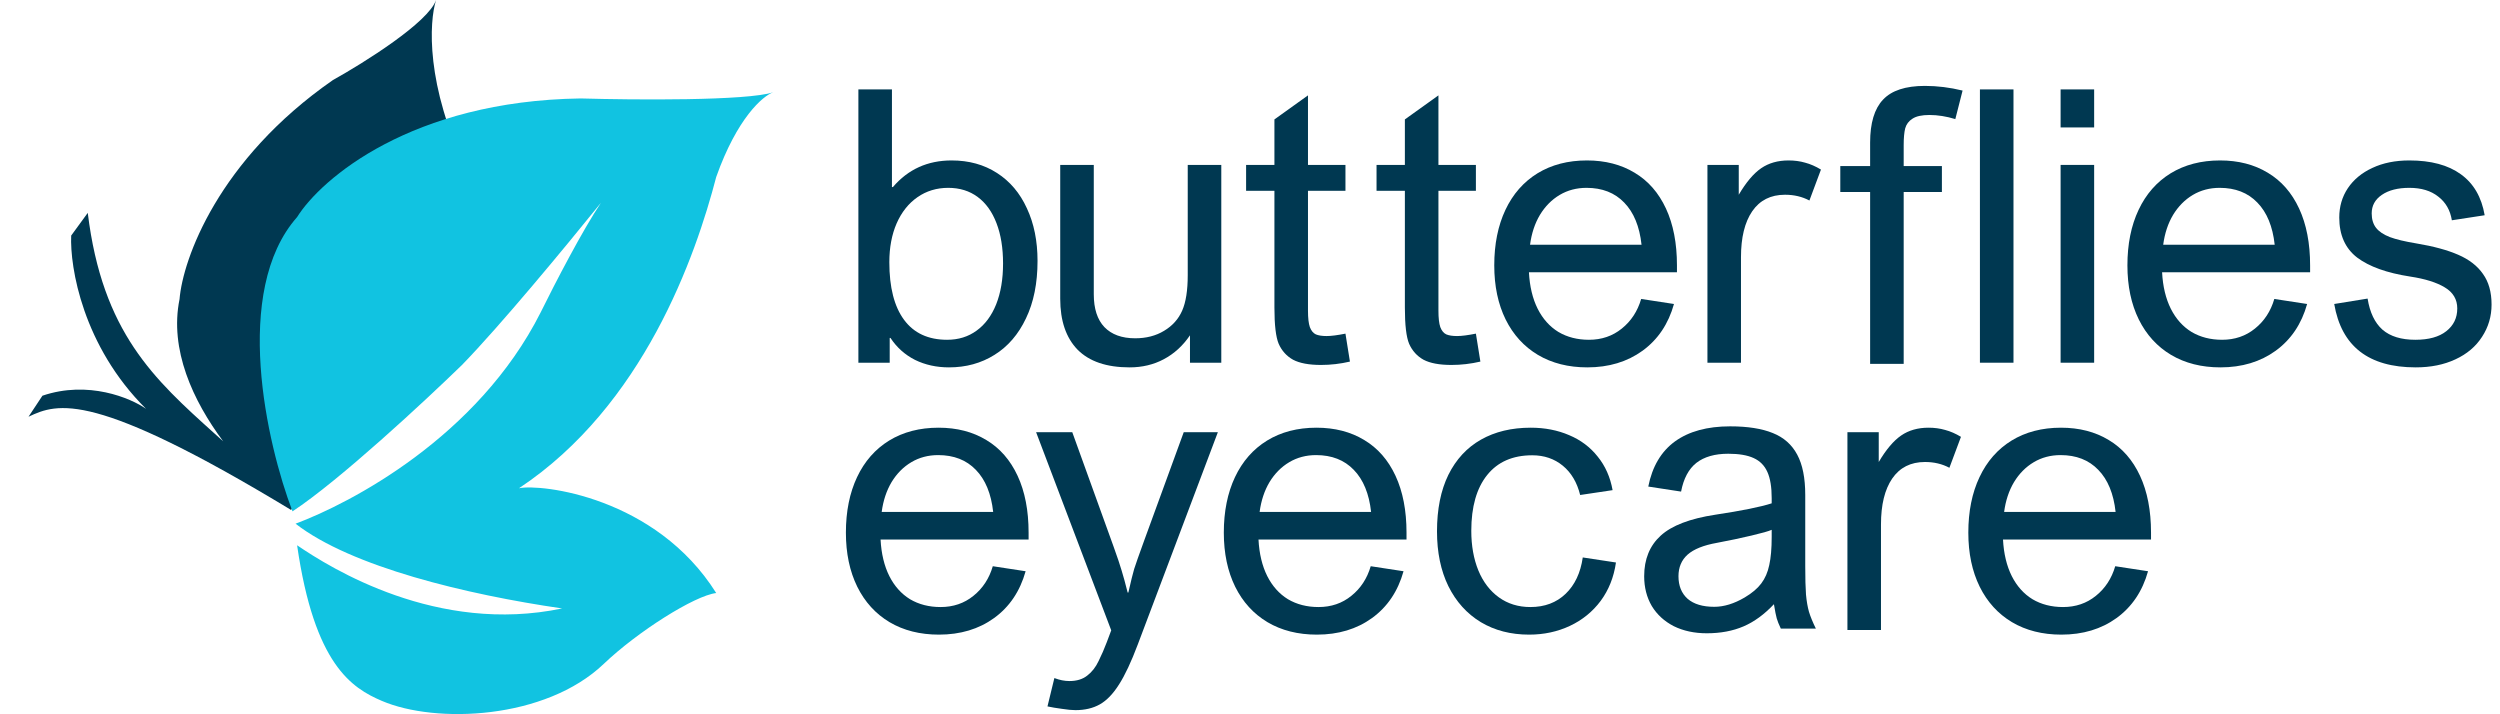 <svg xmlns="http://www.w3.org/2000/svg" fill="none" viewBox="0 0 203 58" height="58" width="203">
<path fill="#003851" d="M195.639 15.253C194.701 15.253 193.954 15.445 193.399 15.828C192.854 16.201 192.582 16.701 192.582 17.327C192.582 17.801 192.698 18.19 192.93 18.492C193.162 18.795 193.535 19.047 194.05 19.249C194.565 19.441 195.281 19.613 196.2 19.764C197.592 19.996 198.728 20.304 199.606 20.687C200.494 21.071 201.165 21.59 201.619 22.247C202.083 22.892 202.315 23.72 202.315 24.729C202.315 25.688 202.058 26.561 201.543 27.348C201.039 28.135 200.317 28.746 199.378 29.18C198.45 29.614 197.375 29.831 196.154 29.831C192.329 29.831 190.124 28.115 189.539 24.684L192.249 24.245C192.43 25.375 192.834 26.218 193.46 26.773C194.095 27.318 194.983 27.59 196.124 27.59C197.214 27.59 198.051 27.358 198.637 26.894C199.232 26.43 199.53 25.814 199.53 25.047C199.53 24.31 199.192 23.74 198.516 23.336C197.85 22.933 196.916 22.64 195.715 22.458C193.818 22.166 192.38 21.651 191.401 20.914C190.432 20.168 189.948 19.083 189.948 17.66C189.948 16.772 190.18 15.979 190.644 15.283C191.118 14.577 191.784 14.027 192.642 13.633C193.5 13.229 194.499 13.028 195.639 13.028C197.395 13.028 198.788 13.401 199.817 14.148C200.857 14.895 201.503 16.005 201.755 17.478L199.091 17.887C198.96 17.069 198.591 16.428 197.986 15.964C197.39 15.49 196.608 15.253 195.639 15.253Z"></path>
<path fill="#003851" d="M180.436 27.59C181.465 27.59 182.353 27.287 183.1 26.682C183.857 26.076 184.382 25.274 184.675 24.275L187.339 24.684C186.885 26.308 186.032 27.575 184.781 28.483C183.539 29.381 182.046 29.831 180.3 29.831C178.766 29.831 177.429 29.492 176.288 28.816C175.158 28.14 174.285 27.181 173.669 25.94C173.054 24.689 172.746 23.225 172.746 21.55C172.746 19.825 173.049 18.321 173.654 17.039C174.26 15.757 175.128 14.768 176.258 14.072C177.398 13.376 178.736 13.028 180.27 13.028C181.753 13.028 183.045 13.361 184.145 14.027C185.245 14.683 186.093 15.652 186.688 16.933C187.283 18.215 187.581 19.754 187.581 21.55V22.11H175.562C175.622 23.261 175.859 24.25 176.273 25.077C176.687 25.895 177.247 26.52 177.953 26.954C178.67 27.378 179.497 27.59 180.436 27.59ZM180.239 15.253C179.432 15.253 178.705 15.445 178.059 15.828C177.414 16.212 176.879 16.752 176.455 17.448C176.041 18.144 175.774 18.951 175.652 19.87H184.705C184.543 18.386 184.074 17.246 183.297 16.449C182.53 15.652 181.511 15.253 180.239 15.253Z"></path>
<path fill="#003851" d="M170.045 10.348H167.321V7.26H170.045V10.348ZM170.045 29.452H167.321V13.391H170.045V29.452Z"></path>
<path fill="#003851" d="M163.495 29.452H160.77V7.26H163.495V29.452Z"></path>
<path fill="#003851" d="M156.668 9.337C156.052 9.337 155.593 9.438 155.29 9.64C154.987 9.831 154.791 10.094 154.7 10.427C154.619 10.76 154.579 11.214 154.579 11.789V13.485H157.682V15.589H154.579V29.546H151.854V15.589H149.432V13.485H151.854V11.577C151.854 9.993 152.202 8.832 152.898 8.096C153.595 7.349 154.73 6.975 156.304 6.975C157.314 6.975 158.333 7.102 159.362 7.354L158.772 9.67C158.045 9.448 157.344 9.337 156.668 9.337Z"></path>
<path fill="#003851" d="M144.941 15.813C143.78 15.813 142.892 16.262 142.277 17.16C141.671 18.048 141.368 19.29 141.368 20.884V29.452H138.644V13.391H141.187V15.813C141.782 14.804 142.388 14.087 143.003 13.663C143.619 13.239 144.361 13.028 145.229 13.028C145.713 13.028 146.162 13.088 146.576 13.209C147 13.32 147.429 13.507 147.862 13.769L146.924 16.282C146.339 15.969 145.678 15.813 144.941 15.813Z"></path>
<path fill="#003851" d="M129.024 27.59C130.053 27.59 130.941 27.287 131.688 26.682C132.445 26.076 132.97 25.274 133.263 24.275L135.927 24.684C135.473 26.308 134.62 27.575 133.369 28.483C132.127 29.381 130.634 29.831 128.888 29.831C127.354 29.831 126.017 29.492 124.876 28.816C123.746 28.14 122.873 27.181 122.257 25.94C121.642 24.689 121.334 23.225 121.334 21.55C121.334 19.825 121.637 18.321 122.242 17.039C122.848 15.757 123.716 14.768 124.846 14.072C125.986 13.376 127.324 13.028 128.857 13.028C130.341 13.028 131.633 13.361 132.733 14.027C133.833 14.683 134.68 15.652 135.276 16.933C135.871 18.215 136.169 19.754 136.169 21.55V22.11H124.15C124.21 23.261 124.447 24.25 124.861 25.077C125.275 25.895 125.835 26.52 126.541 26.954C127.258 27.378 128.085 27.59 129.024 27.59ZM128.827 15.253C128.02 15.253 127.293 15.445 126.647 15.828C126.001 16.212 125.467 16.752 125.043 17.448C124.629 18.144 124.362 18.951 124.24 19.87H133.293C133.131 18.386 132.662 17.246 131.885 16.449C131.118 15.652 130.099 15.253 128.827 15.253Z"></path>
<path fill="#003851" d="M116.801 13.391H119.843V15.495H116.801V25.229C116.801 25.824 116.851 26.268 116.952 26.561C117.063 26.854 117.225 27.05 117.436 27.151C117.648 27.242 117.941 27.287 118.314 27.287C118.678 27.287 119.187 27.222 119.843 27.091L120.207 29.361C119.43 29.543 118.648 29.634 117.86 29.634C116.881 29.634 116.125 29.492 115.59 29.21C115.065 28.917 114.676 28.488 114.424 27.923C114.192 27.378 114.076 26.394 114.076 24.971V15.495H111.775V13.391H114.076V9.697L116.801 7.744V13.391Z"></path>
<path fill="#003851" d="M106.208 13.391H109.251V15.495H106.208V25.229C106.208 25.824 106.259 26.268 106.36 26.561C106.471 26.854 106.632 27.05 106.844 27.151C107.056 27.242 107.349 27.287 107.722 27.287C108.085 27.287 108.595 27.222 109.251 27.091L109.614 29.361C108.837 29.543 108.055 29.634 107.268 29.634C106.289 29.634 105.532 29.492 104.997 29.21C104.472 28.917 104.084 28.488 103.832 27.923C103.6 27.378 103.483 26.394 103.483 24.971V15.495H101.183V13.391H103.483V9.697L106.208 7.744V13.391Z"></path>
<path fill="#003851" d="M88.815 23.896C88.815 25.067 89.103 25.955 89.678 26.561C90.263 27.166 91.096 27.469 92.175 27.469C93.074 27.469 93.856 27.267 94.522 26.863C95.198 26.46 95.688 25.915 95.99 25.229C96.293 24.542 96.444 23.584 96.444 22.352V13.391H99.169V29.452H96.626V27.227C96.051 28.075 95.344 28.72 94.507 29.165C93.679 29.608 92.751 29.831 91.721 29.831C89.854 29.831 88.447 29.351 87.498 28.392C86.559 27.424 86.09 26.046 86.09 24.26V13.391H88.815V23.896Z"></path>
<path fill="#003851" d="M72.426 15.192H72.501C73.733 13.749 75.322 13.028 77.27 13.028C78.673 13.028 79.899 13.366 80.948 14.042C82.008 14.718 82.82 15.677 83.385 16.918C83.961 18.149 84.248 19.572 84.248 21.187C84.248 22.993 83.936 24.547 83.31 25.849C82.694 27.151 81.841 28.14 80.751 28.816C79.672 29.492 78.441 29.831 77.058 29.831C76.049 29.831 75.13 29.629 74.303 29.225C73.485 28.811 72.819 28.216 72.305 27.439H72.244V29.452H69.701V7.26H72.426V15.192ZM76.997 15.253C76.059 15.253 75.226 15.505 74.5 16.01C73.773 16.514 73.208 17.226 72.804 18.144C72.411 19.052 72.214 20.102 72.214 21.293C72.214 23.331 72.612 24.891 73.41 25.97C74.207 27.05 75.373 27.59 76.906 27.59C77.825 27.59 78.622 27.343 79.298 26.848C79.985 26.354 80.514 25.642 80.888 24.714C81.261 23.775 81.448 22.67 81.448 21.399C81.448 20.137 81.271 19.047 80.918 18.129C80.565 17.201 80.055 16.489 79.389 15.995C78.723 15.5 77.926 15.253 76.997 15.253Z"></path>
<path fill="#003851" d="M167.518 49.292C168.548 49.292 169.436 48.989 170.183 48.383C170.94 47.778 171.464 46.976 171.757 45.977L174.421 46.385C173.967 48.01 173.114 49.277 171.863 50.185C170.622 51.083 169.128 51.532 167.382 51.532C165.848 51.532 164.511 51.194 163.371 50.518C162.24 49.842 161.367 48.883 160.752 47.642C160.136 46.39 159.828 44.927 159.828 43.252C159.828 41.526 160.131 40.022 160.737 38.741C161.342 37.459 162.21 36.47 163.34 35.774C164.481 35.077 165.818 34.729 167.352 34.729C168.835 34.729 170.127 35.062 171.227 35.728C172.327 36.384 173.175 37.353 173.77 38.635C174.366 39.916 174.663 41.455 174.663 43.252V43.812H162.644C162.705 44.962 162.942 45.951 163.356 46.779C163.769 47.596 164.329 48.222 165.036 48.656C165.752 49.08 166.58 49.292 167.518 49.292ZM167.322 36.954C166.514 36.954 165.788 37.146 165.142 37.53C164.496 37.913 163.961 38.453 163.537 39.149C163.123 39.846 162.856 40.653 162.735 41.571H171.787C171.626 40.088 171.157 38.947 170.379 38.15C169.612 37.353 168.593 36.954 167.322 36.954Z"></path>
<path fill="#003851" d="M156.308 37.514C155.148 37.514 154.26 37.964 153.644 38.862C153.039 39.75 152.736 40.991 152.736 42.586V51.154H150.011V35.093H152.554V37.514C153.15 36.505 153.755 35.789 154.371 35.365C154.986 34.941 155.728 34.729 156.596 34.729C157.08 34.729 157.529 34.79 157.943 34.911C158.367 35.022 158.796 35.209 159.23 35.471L158.291 37.984C157.706 37.671 157.045 37.514 156.308 37.514Z"></path>
<path fill="#003851" d="M147.449 51.044H144.603C144.441 50.7 144.33 50.423 144.27 50.211C144.209 49.999 144.134 49.616 144.043 49.061C143.266 49.888 142.443 50.489 141.575 50.862C140.707 51.235 139.713 51.422 138.593 51.422C137.584 51.422 136.691 51.23 135.914 50.847C135.147 50.453 134.551 49.908 134.127 49.212C133.714 48.506 133.507 47.698 133.507 46.79C133.507 45.407 133.956 44.307 134.854 43.49C135.752 42.672 137.231 42.107 139.289 41.794C141.429 41.471 142.953 41.164 143.861 40.871V40.447C143.861 39.549 143.745 38.843 143.513 38.328C143.281 37.803 142.907 37.425 142.393 37.193C141.888 36.961 141.202 36.844 140.334 36.844C139.244 36.844 138.381 37.092 137.745 37.586C137.12 38.081 136.706 38.858 136.504 39.917L133.84 39.509C134.163 37.884 134.884 36.663 136.005 35.845C137.135 35.028 138.628 34.619 140.485 34.619C141.908 34.619 143.064 34.801 143.952 35.164C144.84 35.517 145.501 36.103 145.935 36.92C146.369 37.727 146.586 38.817 146.586 40.19V45.957C146.586 46.956 146.606 47.728 146.646 48.273C146.697 48.818 146.778 49.288 146.889 49.681C147.01 50.075 147.196 50.529 147.449 51.044ZM139.411 44.08C138.331 44.272 137.538 44.59 137.034 45.034C136.539 45.478 136.292 46.063 136.292 46.79C136.292 47.567 136.539 48.178 137.034 48.622C137.538 49.056 138.26 49.273 139.199 49.273C139.986 49.273 140.808 49.02 141.666 48.516C142.261 48.162 142.711 47.784 143.013 47.38C143.326 46.967 143.543 46.467 143.664 45.882C143.795 45.296 143.861 44.534 143.861 43.596V43.021C143.619 43.132 143.069 43.288 142.211 43.49C141.363 43.692 140.43 43.889 139.411 44.08Z"></path>
<path fill="#003851" d="M124.419 36.969C122.835 36.969 121.614 37.504 120.756 38.574C119.898 39.644 119.469 41.153 119.469 43.1C119.469 44.311 119.661 45.386 120.044 46.325C120.428 47.253 120.983 47.98 121.709 48.505C122.436 49.029 123.289 49.292 124.268 49.292C125.428 49.292 126.382 48.934 127.129 48.217C127.876 47.5 128.34 46.517 128.521 45.265L131.216 45.674C131.044 46.865 130.631 47.904 129.975 48.792C129.319 49.67 128.486 50.346 127.477 50.821C126.468 51.295 125.363 51.532 124.162 51.532C122.678 51.532 121.371 51.194 120.241 50.518C119.111 49.832 118.233 48.858 117.607 47.596C116.991 46.335 116.684 44.851 116.684 43.146C116.684 41.349 116.991 39.821 117.607 38.559C118.233 37.297 119.116 36.344 120.256 35.698C121.397 35.052 122.744 34.729 124.298 34.729C125.438 34.729 126.478 34.931 127.416 35.335C128.355 35.728 129.127 36.309 129.732 37.075C130.348 37.832 130.752 38.741 130.943 39.8L128.309 40.194C128.057 39.175 127.588 38.382 126.902 37.817C126.215 37.252 125.388 36.969 124.419 36.969Z"></path>
<path fill="#003851" d="M107.064 49.292C108.093 49.292 108.982 48.989 109.728 48.383C110.485 47.778 111.01 46.976 111.303 45.977L113.967 46.385C113.513 48.01 112.66 49.277 111.409 50.185C110.167 51.083 108.674 51.532 106.928 51.532C105.394 51.532 104.057 51.194 102.916 50.518C101.786 49.842 100.913 48.883 100.297 47.642C99.682 46.39 99.374 44.927 99.374 43.252C99.374 41.526 99.677 40.022 100.282 38.741C100.888 37.459 101.756 36.47 102.886 35.774C104.026 35.077 105.364 34.729 106.898 34.729C108.381 34.729 109.673 35.062 110.773 35.728C111.873 36.384 112.721 37.353 113.316 38.635C113.911 39.916 114.209 41.455 114.209 43.252V43.812H102.19C102.25 44.962 102.487 45.951 102.901 46.779C103.315 47.596 103.875 48.222 104.581 48.656C105.298 49.08 106.126 49.292 107.064 49.292ZM106.867 36.954C106.06 36.954 105.333 37.146 104.687 37.53C104.042 37.913 103.507 38.453 103.083 39.149C102.669 39.846 102.402 40.653 102.281 41.571H111.333C111.171 40.088 110.702 38.947 109.925 38.15C109.158 37.353 108.139 36.954 106.867 36.954Z"></path>
<path fill="#003851" d="M90.413 44.357C90.726 45.225 90.948 45.886 91.08 46.34C91.221 46.794 91.382 47.384 91.564 48.111H91.624C91.826 47.213 91.983 46.577 92.094 46.204C92.215 45.82 92.492 45.033 92.926 43.842L96.12 35.093H98.891L92.381 52.35C91.857 53.742 91.352 54.817 90.868 55.574C90.383 56.341 89.864 56.881 89.308 57.194C88.753 57.507 88.092 57.663 87.325 57.663C87.043 57.663 86.674 57.628 86.22 57.557C85.766 57.496 85.378 57.431 85.055 57.36L85.615 55.059C86.039 55.221 86.447 55.301 86.841 55.301C87.426 55.301 87.906 55.155 88.279 54.862C88.663 54.57 88.97 54.176 89.203 53.682C89.445 53.197 89.667 52.688 89.868 52.153C90.07 51.618 90.192 51.295 90.232 51.184L84.131 35.093H87.068L90.413 44.357Z"></path>
<path fill="#003851" d="M76.377 49.292C77.406 49.292 78.294 48.989 79.041 48.383C79.798 47.778 80.323 46.976 80.615 45.977L83.28 46.385C82.825 48.01 81.973 49.277 80.721 50.185C79.48 51.083 77.986 51.532 76.24 51.532C74.707 51.532 73.369 51.194 72.229 50.518C71.099 49.842 70.226 48.883 69.61 47.642C68.995 46.39 68.687 44.927 68.687 43.252C68.687 41.526 68.99 40.022 69.595 38.741C70.201 37.459 71.068 36.47 72.199 35.774C73.339 35.077 74.676 34.729 76.21 34.729C77.694 34.729 78.986 35.062 80.085 35.728C81.186 36.384 82.033 37.353 82.629 38.635C83.224 39.916 83.522 41.455 83.522 43.252V43.812H71.502C71.563 44.962 71.8 45.951 72.214 46.779C72.628 47.596 73.188 48.222 73.894 48.656C74.611 49.08 75.438 49.292 76.377 49.292ZM76.18 36.954C75.373 36.954 74.646 37.146 74 37.53C73.354 37.913 72.819 38.453 72.395 39.149C71.982 39.846 71.714 40.653 71.593 41.571H80.646C80.484 40.088 80.015 38.947 79.238 38.15C78.471 37.353 77.451 36.954 76.18 36.954Z"></path>
<path fill="#003851" d="M18.126 35.839C15.66 32.534 13.747 28.377 14.579 24.293C14.843 21.062 17.704 12.979 27.033 6.501C29.562 5.094 34.778 1.825 35.411 0C34.845 1.749 34.551 6.957 37.902 13.8L23.64 41.412C7.584 31.687 4.694 32.71 2.315 33.839L3.445 32.132C7.151 30.868 10.598 32.314 11.858 33.196C6.725 28.109 5.668 21.698 5.781 19.128L7.126 17.285C8.311 27 12.517 30.787 17.402 35.186C17.642 35.402 17.883 35.619 18.126 35.839Z" clip-rule="evenodd" fill-rule="evenodd"></path>
<path fill="#11C3E1" d="M23.75 41.523C21.665 36.06 18.82 23.632 24.125 17.626C26.085 14.499 33.434 8.193 47.146 7.993C51.483 8.118 60.683 8.193 62.785 7.492C61.951 7.784 59.857 9.569 58.156 14.373C56.488 20.796 52.251 32.94 42.141 39.646C43.935 39.271 53.252 40.347 58.156 48.154C56.404 48.362 51.775 51.282 49.023 53.909C44.28 58.436 35.385 58.789 31.006 56.912C28.573 55.869 25.526 53.984 24.125 44.276C26.878 46.152 35.51 51.532 45.645 49.405C37.888 48.279 28.504 46.027 24 42.524C28.462 40.856 38.788 35.492 43.893 25.383C45.051 23.034 47.318 18.661 48.805 16.456C45.85 20.12 40.636 26.424 37.512 29.637C34.51 32.556 27.553 39.021 23.75 41.523Z"></path>
</svg>
